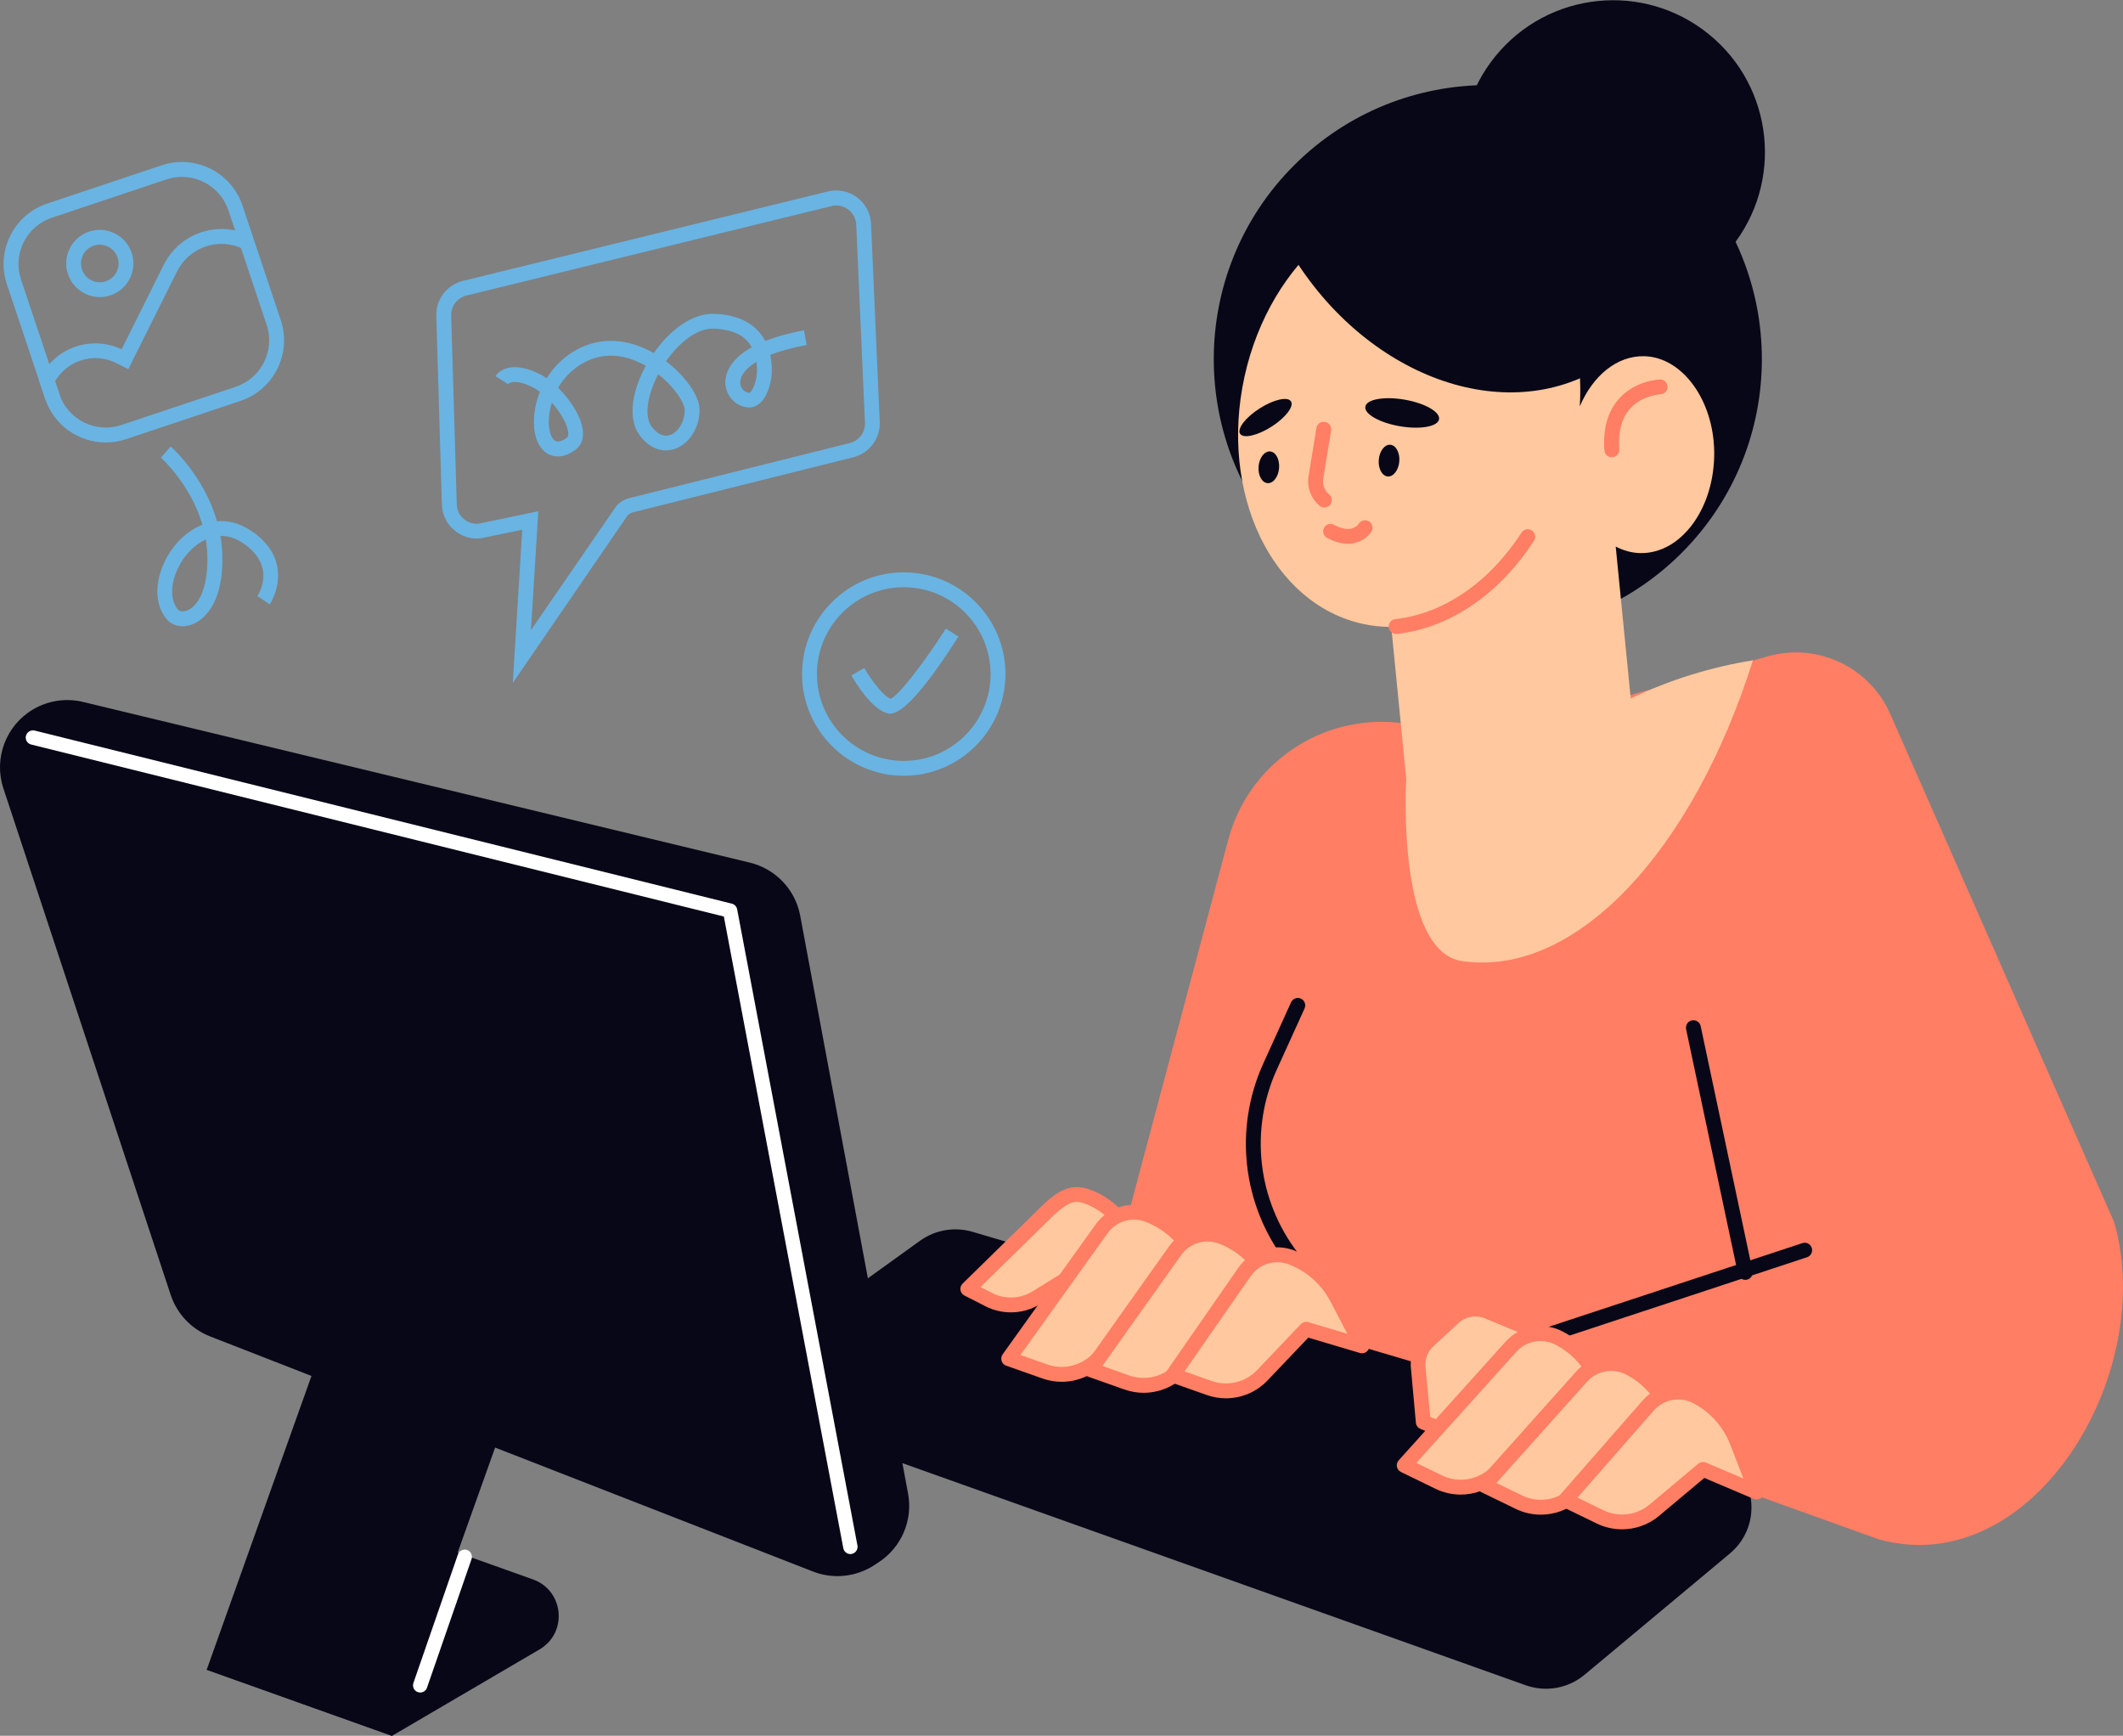 <svg xmlns="http://www.w3.org/2000/svg" xmlns:xlink="http://www.w3.org/1999/xlink" x="0px" y="0px" viewBox="0 0 285.58 233.46" style="enable-background:new 0 0 285.58 233.46;" xml:space="preserve"><rect x="0" y="0" width="285.58" height="233.46" fill="#808080" stroke="none"/><style type="text/css">	.st0{fill:#FF7E64;}	.st1{fill:#FFC89E;}	.st2{fill:#69B4E3;}	.st3{fill:#080717;}	.st4{fill:#FFFFFF;}	.st5{fill:#D7E4F4;}	.st6{fill:none;stroke:#000000;stroke-width:2;stroke-linecap:round;stroke-linejoin:round;stroke-miterlimit:10;}	.st7{fill:#99CDE0;}	.st8{fill:none;stroke:#080717;stroke-width:2;stroke-linecap:round;stroke-linejoin:round;stroke-miterlimit:10;}	.st9{fill:none;stroke:#FF7E64;stroke-width:2;stroke-linecap:round;stroke-linejoin:round;stroke-miterlimit:10;}	.st10{fill:#070A17;}	.st11{fill:none;stroke:#FF7E64;stroke-width:2;stroke-miterlimit:10;}</style><g id="Layer_2"></g><g id="_x3C_Layer_x3E_">	<g>		<g>			<path class="st0" d="M201.25,98.58l36.58-10.31c6.64-1.87,13.65,1.43,16.43,7.74l30.13,68.36c5.9,20.53-11.08,48.38-31.66,42.67    l-102.76-36.91l15.25-57.19c2.71-10.15,12.4-16.83,22.85-15.74L201.25,98.58z"></path>							<ellipse transform="matrix(0.707 -0.707 0.707 0.707 24.483 155.678)" class="st3" cx="200.16" cy="48.29" rx="36.87" ry="36.87"></ellipse>							<ellipse transform="matrix(0.63 -0.776 0.776 0.63 64.361 176.06)" class="st3" cx="217.11" cy="20.43" rx="20.43" ry="20.43"></ellipse>			<g>				<path class="st1" d="M183.31,83.91c1.28,0.28,2.56,0.41,3.84,0.41l2.01,20.42c0,0-1.39,23.24,7.54,24.53     c15.34,2.21,31.05-14.93,39.1-40.46c-5.6,0.91-11.14,2.59-16.44,5.14l-2.02-20.44c1.03,0.54,2.15,0.86,3.32,0.88     c5.48,0.1,10.01-6.04,9.93-13.6c-0.08-6.98-4.29-12.75-9.4-12.88c-3.69-0.09-6.95,2.65-8.68,6.75     c0.81-13.42-5.98-25.15-16.7-27.52c-12.23-2.7-24.95,7.83-28.4,23.5C163.97,66.32,171.08,81.21,183.31,83.91z"></path>			</g>			<path class="st3" d="M214.6,49.86c-0.24,0.14-0.48,0.28-0.73,0.4c-13.88,7.07-32.48-1.27-41.55-18.62    c-0.1-0.2-0.19-0.39-0.29-0.59c4.28-3.59,9.39-5.76,14.92-5.93C199.8,24.72,213.16,27.48,214.6,49.86z"></path>			<g>				<path class="st0" d="M187.8,85.26c-0.5,0-0.94-0.38-0.99-0.89c-0.06-0.55,0.34-1.04,0.89-1.1c6.47-0.71,12.65-4.95,16.97-11.63     c0.3-0.46,0.92-0.6,1.38-0.3c0.46,0.3,0.6,0.92,0.3,1.38c-4.64,7.19-11.36,11.76-18.43,12.54     C187.87,85.25,187.84,85.26,187.8,85.26z"></path>			</g>			<path class="st3" d="M173.66,53.99c0.43,0.68-0.75,2.21-2.64,3.41c-1.89,1.2-3.78,1.62-4.21,0.94c-0.43-0.68,0.75-2.21,2.64-3.41    C171.35,53.72,173.23,53.3,173.66,53.99z"></path>			<path class="st3" d="M193.58,56.39c-0.17,0.99-2.53,1.41-5.27,0.94c-2.74-0.47-4.82-1.65-4.65-2.64    c0.17-0.99,2.53-1.41,5.27-0.94C191.66,54.22,193.74,55.4,193.58,56.39z"></path>			<g>				<path class="st0" d="M178.15,68.26c-0.23,0-0.45-0.08-0.64-0.23c-1.16-0.97-1.73-2.49-1.49-3.98l1.06-6.48     c0.09-0.55,0.6-0.92,1.15-0.83c0.54,0.09,0.91,0.6,0.83,1.15L178,64.37c-0.13,0.81,0.16,1.6,0.79,2.12     c0.42,0.35,0.48,0.98,0.13,1.41C178.72,68.14,178.44,68.26,178.15,68.26z"></path>			</g>			<g>				<path class="st0" d="M181.32,73.13c-0.8,0-1.74-0.22-2.8-0.78c-0.49-0.26-0.67-0.86-0.42-1.35c0.26-0.49,0.87-0.67,1.35-0.41     c2.29,1.21,3.17,0.09,3.33-0.15c0.29-0.46,0.91-0.6,1.37-0.32c0.46,0.29,0.62,0.88,0.34,1.35     C184.07,72.18,182.99,73.13,181.32,73.13z"></path>			</g>			<g>				<path class="st0" d="M216.82,61.5c-0.52,0-0.96-0.4-1-0.93c-0.21-2.92,0.45-5.25,1.97-6.95c2.19-2.44,5.35-2.58,5.48-2.58     c0.01,0,0.02,0,0.04,0c0.54,0,0.98,0.42,1,0.96c0.02,0.55-0.41,1.01-0.96,1.03l0,0c-0.02,0-2.47,0.13-4.08,1.94     c-1.13,1.27-1.62,3.11-1.45,5.45c0.04,0.55-0.37,1.03-0.92,1.07C216.87,61.5,216.84,61.5,216.82,61.5z"></path>			</g>			<path class="st3" d="M172.06,62.97c-0.1,1.18-0.8,2.08-1.56,2.01c-0.76-0.06-1.3-1.07-1.2-2.25c0.1-1.18,0.8-2.08,1.56-2.01    C171.62,60.78,172.15,61.79,172.06,62.97z"></path>			<path class="st3" d="M188.23,62.07c-0.1,1.18-0.8,2.08-1.56,2.01c-0.76-0.06-1.3-1.07-1.2-2.25c0.1-1.18,0.8-2.08,1.56-2.01    C187.79,59.89,188.33,60.9,188.23,62.07z"></path>		</g>		<path class="st3" d="M109.82,192.67l95.4,33.99c2.72,0.97,5.74,0.43,7.95-1.42l19.5-16.27c5-4.17,3.33-12.23-2.91-14.07   l-98.93-29.22c-2.42-0.71-5.02-0.27-7.07,1.2l-15.98,11.5C102.47,182.22,103.64,190.47,109.82,192.67z"></path>		<g>			<path class="st4" d="M227.79,138.22l6.98,32.92L227.79,138.22z"></path>			<path class="st3" d="M234.77,172.14c-0.46,0-0.88-0.32-0.98-0.79l-6.98-32.92c-0.11-0.54,0.23-1.07,0.77-1.19    c0.54-0.11,1.07,0.23,1.19,0.77l6.98,32.92c0.11,0.54-0.23,1.07-0.77,1.19C234.91,172.13,234.84,172.14,234.77,172.14z"></path>		</g>		<g>			<path class="st4" d="M242.75,168.15l-39.57,13.05L242.75,168.15z"></path>			<path class="st3" d="M203.19,182.2c-0.42,0-0.81-0.27-0.95-0.69c-0.17-0.52,0.11-1.09,0.64-1.26l39.57-13.05    c0.53-0.18,1.09,0.11,1.26,0.64c0.17,0.52-0.11,1.09-0.64,1.26l-39.57,13.05C203.4,182.18,203.29,182.2,203.19,182.2z"></path>		</g>		<path class="st3" d="M4.44,95.42L4.44,95.42c-3.66,2.17-5.32,6.59-3.98,10.63l22.5,68.11c0.85,2.56,2.79,4.61,5.31,5.59   l81.09,31.62c2.72,1.06,5.79,0.74,8.23-0.85l0.61-0.4c3.06-2,4.62-5.64,3.95-9.24l-14.51-77.72c-0.65-3.51-3.31-6.3-6.78-7.14   L11.17,94.41C8.88,93.86,6.47,94.22,4.44,95.42z"></path>					<rect x="36.93" y="171.75" transform="matrix(0.942 0.336 -0.336 0.942 70.534 -5.16)" class="st3" width="26.5" height="58.97"></rect>		<path class="st3" d="M52.75,233.46l-24.95-8.9l27.38-16.04c1.33-0.78,2.94-0.93,4.39-0.41l12.12,4.32   c4.18,1.49,4.71,7.18,0.88,9.42L52.75,233.46z"></path>		<g>			<path class="st4" d="M56.53,227.64c-0.11,0-0.21-0.02-0.32-0.05c-0.51-0.17-0.77-0.73-0.6-1.23l5.99-17.29    c0.17-0.5,0.73-0.77,1.23-0.6c0.51,0.17,0.77,0.73,0.6,1.23l-5.99,17.29C57.31,227.39,56.93,227.64,56.53,227.64z"></path>		</g>		<g>			<path class="st4" d="M114.39,209.02c-0.46,0-0.86-0.32-0.95-0.79l-16.07-84.96L4.2,100.14c-0.52-0.13-0.84-0.65-0.71-1.17    c0.13-0.52,0.66-0.83,1.17-0.71l93.78,23.28c0.37,0.09,0.65,0.39,0.72,0.76l16.18,85.57c0.1,0.53-0.25,1.03-0.77,1.13    C114.51,209.02,114.45,209.02,114.39,209.02z"></path>		</g>		<g>			<g>				<path class="st2" d="M13.42,39.96c-0.69,0-1.38-0.16-2.01-0.48c-1.08-0.54-1.89-1.47-2.27-2.61c-0.38-1.14-0.3-2.37,0.24-3.45     c0.54-1.08,1.47-1.89,2.61-2.27c2.36-0.79,4.93,0.49,5.72,2.85l0,0c0.79,2.37-0.49,4.93-2.85,5.72     C14.39,39.88,13.9,39.96,13.42,39.96z M13.42,32.91c-0.26,0-0.53,0.04-0.8,0.13c-0.64,0.21-1.16,0.66-1.46,1.27     c-0.3,0.6-0.35,1.29-0.13,1.93c0.21,0.64,0.66,1.16,1.27,1.46c0.6,0.3,1.29,0.35,1.93,0.13c1.32-0.44,2.03-1.87,1.59-3.19l0,0     C15.46,33.58,14.48,32.91,13.42,32.91z"></path>			</g>			<g>				<path class="st2" d="M6.15,53.86l-0.91-2.73l0.19-0.37c0.99-1.98,2.68-3.45,4.77-4.15c2.04-0.68,4.22-0.55,6.16,0.37l5.67-11.37     c1.04-2.07,2.82-3.62,5.01-4.36c2.2-0.73,4.55-0.57,6.63,0.47l-0.89,1.79c-1.6-0.8-3.41-0.92-5.1-0.36     c-1.69,0.57-3.06,1.76-3.86,3.35l-6.56,13.15l-1.64-0.82c-1.5-0.75-3.2-0.87-4.78-0.34c-1.46,0.49-2.66,1.47-3.43,2.79     l0.65,1.93L6.15,53.86z"></path>			</g>			<g>				<path class="st2" d="M14.22,59.51c-3.59,0-6.95-2.27-8.14-5.86L0.93,38.24c-0.73-2.17-0.56-4.5,0.46-6.55     c1.02-2.05,2.78-3.58,4.96-4.31l15.41-5.15c4.48-1.5,9.36,0.93,10.86,5.42l5.15,15.41c1.5,4.49-0.93,9.36-5.42,10.86     l-15.41,5.15C16.04,59.37,15.12,59.51,14.22,59.51z M24.47,23.79c-0.69,0-1.39,0.11-2.08,0.34L6.98,29.28     c-1.67,0.56-3.02,1.73-3.8,3.3c-0.79,1.57-0.91,3.36-0.35,5.02l5.15,15.41c1.15,3.44,4.89,5.31,8.33,4.16l15.41-5.15     c3.44-1.15,5.3-4.89,4.15-8.33l-5.15-15.41C29.79,25.53,27.22,23.79,24.47,23.79z"></path>			</g>		</g>		<g>			<path class="st2" d="M24.56,84.23c-0.84,0-1.61-0.32-2.12-0.93c-2.36-2.79-1.17-7.41,1.36-10.26c0.91-1.03,2.09-1.94,3.43-2.47    c-1.61-5.47-5.54-8.98-5.59-9.02l1.32-1.5c0.22,0.19,4.49,4.01,6.23,10.06c1.43-0.13,2.96,0.21,4.53,1.24    c1.98,1.3,3.18,2.91,3.56,4.77c0.57,2.78-0.93,5.07-1,5.16l-1.66-1.11c0.27-0.42,2.54-4.18-2-7.16c-1.06-0.7-2.09-0.96-2.97-0.92    c0.14,0.81,0.23,1.64,0.25,2.51c0.23,7.17-3.02,8.99-4.02,9.37C25.43,84.15,24.98,84.23,24.56,84.23z M27.68,72.56    c-1.16,0.53-2.01,1.38-2.39,1.81c-1.91,2.17-2.97,5.7-1.33,7.64c0.17,0.2,0.62,0.32,1.19,0.1c1.42-0.54,2.88-2.79,2.74-7.44    C27.87,73.95,27.79,73.24,27.68,72.56z"></path>		</g>		<g>			<g>				<path class="st2" d="M68.98,91.85l1.27-20.6l-4.86,1c-1.33,0.4-2.82,0.15-4.01-0.72c-1.19-0.86-1.9-2.2-1.94-3.68l-0.75-25.38     c-0.06-2.2,1.44-4.17,3.58-4.69l49.1-12.03c1.37-0.34,2.8-0.04,3.93,0.8c1.13,0.85,1.81,2.14,1.87,3.55l1.17,26.64     c0.1,2.22-1.4,4.22-3.55,4.76l-29.59,7.39c-0.29,0.07-0.55,0.22-0.77,0.42L68.98,91.85z M72.41,68.76l-0.99,16l11.54-16.78     c0.48-0.49,1.09-0.84,1.76-1l29.59-7.39c1.24-0.31,2.1-1.46,2.04-2.73l-1.17-26.64c-0.04-0.81-0.43-1.55-1.08-2.04     c-0.65-0.49-1.47-0.66-2.26-0.46l-49.1,12.03c-1.23,0.3-2.09,1.43-2.05,2.69l0.75,25.38c0.02,0.85,0.43,1.62,1.11,2.11     c0.69,0.5,1.54,0.64,2.35,0.4L72.41,68.76z"></path>			</g>			<g>				<path class="st2" d="M75.04,61.39c-0.51,0-0.93-0.14-1.26-0.3c-1.23-0.64-1.95-2.2-1.96-4.28c-0.01-1.28,0.25-2.72,0.81-4.12     c-0.36-0.26-0.73-0.49-1.1-0.67c-2.5-1.19-3.18-0.37-3.19-0.36l-1.69-1.07c0.06-0.1,1.48-2.4,5.74-0.38     c0.39,0.18,0.77,0.41,1.15,0.67c0.94-1.53,2.29-2.91,4.09-3.88c3.15-1.69,6.81-1.51,10.31,0.49c2.06-2.96,5.11-5.42,8.22-5.28     c3.29,0.14,5.6,1.41,6.78,3.65c1.37-0.54,3.08-1.04,5.21-1.43l0.36,1.97c-2.01,0.37-3.63,0.83-4.9,1.33     c0.12,0.55,0.19,1.13,0.21,1.75c0.07,1.77-0.53,3.66-1.45,4.61c-0.59,0.6-1.2,0.71-1.58,0.71c-1.65-0.02-3.06-1.38-3.21-3.1     c-0.07-0.85,0.12-3.08,3.54-5c-0.87-1.57-2.54-2.39-5.06-2.5c-2.34-0.11-4.78,1.97-6.47,4.39c2.56,1.95,4.47,4.6,4.51,6.45     c0.05,2.38-1.33,4.62-3.28,5.32c-1.67,0.59-3.37-0.02-4.69-1.69c-1.56-1.98-1.36-5.38,0.54-9.09c0.06-0.13,0.13-0.25,0.2-0.38     c-2.06-1.17-5.12-2.15-8.31-0.44c-1.55,0.84-2.7,2.06-3.48,3.4c1.79,1.74,3.19,4.07,3.33,5.86c0.09,1.09-0.28,1.98-1.04,2.5     C76.47,61.18,75.69,61.39,75.04,61.39z M74.23,54.15c-0.28,0.91-0.41,1.81-0.41,2.64c0.01,1.43,0.45,2.29,0.89,2.52     c0.47,0.24,1.17-0.16,1.54-0.42c0.15-0.11,0.21-0.34,0.19-0.7C76.35,57.13,75.46,55.52,74.23,54.15z M88.55,50.34     c-0.03,0.06-0.06,0.11-0.09,0.17c-1.49,2.91-1.79,5.64-0.75,6.94c0.54,0.68,1.4,1.42,2.44,1.05c1.13-0.4,1.98-1.89,1.95-3.39     C92.09,54.17,90.72,52.05,88.55,50.34z M101.75,48.67c-1.62,0.99-2.24,2.04-2.17,2.9c0.06,0.77,0.69,1.26,1.24,1.27     c0.3-0.1,1.07-1.51,1.01-3.25C101.82,49.26,101.79,48.96,101.75,48.67z"></path>			</g>		</g>		<g>			<g>				<path class="st2" d="M121.57,104.34c-7.54,0-13.68-6.14-13.68-13.68c0-7.54,6.14-13.68,13.68-13.68     c7.54,0,13.68,6.14,13.68,13.68C135.25,98.2,129.11,104.34,121.57,104.34z M121.57,78.98c-6.44,0-11.68,5.24-11.68,11.68     c0,6.44,5.24,11.68,11.68,11.68c6.44,0,11.68-5.24,11.68-11.68C133.25,84.22,128.01,78.98,121.57,78.98z"></path>			</g>			<g>				<path class="st2" d="M119.74,95.99c-0.07,0-0.13,0-0.19-0.02c-2.21-0.37-4.58-4.34-5.03-5.13l1.74-0.99     c1.05,1.83,2.69,3.87,3.54,4.13c1.13-0.44,4.72-5.17,7.43-9.43l1.69,1.07C124.53,92.51,121.45,95.99,119.74,95.99z M119.74,94     L119.74,94L119.74,94z"></path>			</g>		</g>		<g>			<path class="st0" d="M174.58,135.23l-3.73,8.21c-3.84,8.45-2.71,18.34,2.94,25.7l0,0L174.58,135.23z"></path>			<path class="st3" d="M173.79,170.14c-0.3,0-0.6-0.13-0.79-0.39c-5.89-7.68-7.06-17.92-3.06-26.73l3.73-8.21    c0.23-0.5,0.82-0.73,1.32-0.5c0.5,0.23,0.72,0.82,0.5,1.32l-3.73,8.21c-3.7,8.13-2.61,17.59,2.83,24.68    c0.34,0.44,0.25,1.07-0.18,1.4C174.22,170.08,174.01,170.14,173.79,170.14z"></path>		</g>		<g>			<g>				<path class="st1" d="M148.12,169.15l6.33,1.88l-2.83-5.42c-1.09-2.09-2.91-3.72-5.1-4.58l0,0c-1.96-0.77-3.2-0.36-5.38,1.63     l-10.93,10.7l2.84,1.45c2.03,1.03,4.44,0.93,6.38-0.27L148.12,169.15z"></path>				<path class="st0" d="M135.98,176.51c-1.17,0-2.33-0.27-3.4-0.81l-2.84-1.45c-0.29-0.15-0.49-0.42-0.54-0.74     c-0.05-0.32,0.06-0.64,0.29-0.87l10.93-10.7c2.18-2,3.85-2.87,6.45-1.85c2.42,0.95,4.42,2.75,5.62,5.05l2.83,5.42     c0.19,0.36,0.14,0.79-0.12,1.1c-0.25,0.31-0.67,0.44-1.06,0.32l-5.9-1.75l-8.32,5.16C138.74,176.14,137.36,176.51,135.98,176.51     z M131.89,173.11l1.6,0.81c1.7,0.87,3.77,0.78,5.4-0.23l8.7-5.39c0.24-0.15,0.54-0.19,0.81-0.11l4.06,1.21l-1.74-3.32     c-0.98-1.88-2.61-3.34-4.58-4.12c-1.45-0.57-2.28-0.44-4.34,1.44L131.89,173.11z"></path>			</g>			<g>				<path class="st1" d="M156.43,173.06l7.51,2.23l-3.36-6.43c-1.3-2.48-3.45-4.42-6.06-5.44l0,0c-2.32-0.91-4.97-0.11-6.39,1.94     l-12.44,17.38l4.87,1.72c2.52,0.89,5.33,0.22,7.18-1.72L156.43,173.06z"></path>				<path class="st0" d="M142.81,185.85c-0.87,0-1.74-0.15-2.59-0.45l-4.87-1.72c-0.3-0.1-0.53-0.34-0.62-0.64     c-0.09-0.3-0.04-0.63,0.14-0.88l12.44-17.38c1.69-2.43,4.8-3.38,7.57-2.29c2.83,1.11,5.17,3.21,6.58,5.91l3.36,6.43     c0.19,0.36,0.14,0.79-0.12,1.1c-0.25,0.31-0.67,0.43-1.06,0.32l-6.91-2.05l-8.27,9.22C146.97,185,144.91,185.85,142.81,185.85z      M137.27,182.24l3.62,1.28c2.15,0.76,4.55,0.18,6.12-1.46l8.67-9.67c0.26-0.29,0.66-0.4,1.03-0.29l5.25,1.56l-2.27-4.34     c-1.19-2.27-3.15-4.04-5.54-4.97c-1.9-0.75-4.04-0.1-5.2,1.58L137.27,182.24z"></path>			</g>			<g>				<path class="st1" d="M166.31,175.99l7.51,2.23l-3.36-6.43c-1.3-2.48-3.45-4.42-6.06-5.44l0,0c-2.32-0.91-4.97-0.11-6.39,1.94     l-11.31,15.93l4.87,1.72c2.52,0.89,5.33,0.22,7.18-1.72L166.31,175.99z"></path>				<path class="st0" d="M153.83,187.33c-0.87,0-1.74-0.15-2.59-0.45l-4.87-1.72c-0.3-0.1-0.53-0.34-0.62-0.64     c-0.09-0.3-0.04-0.62,0.14-0.88l11.31-15.93c1.69-2.43,4.81-3.38,7.57-2.29c2.83,1.11,5.17,3.21,6.58,5.91l3.36,6.43     c0.19,0.36,0.14,0.79-0.11,1.1c-0.25,0.31-0.67,0.43-1.06,0.32l-6.91-2.05l-7.13,7.77     C157.99,186.48,155.93,187.33,153.83,187.33z M148.29,183.72l3.62,1.28c2.15,0.76,4.55,0.18,6.12-1.46l7.55-8.22     c0.26-0.28,0.65-0.39,1.02-0.28l5.25,1.56l-2.27-4.34c-1.19-2.27-3.16-4.04-5.54-4.97c-1.9-0.75-4.04-0.1-5.2,1.58     L148.29,183.72z"></path>			</g>			<g>				<path class="st1" d="M175.7,178.78l7.51,2.23l-3.36-6.43c-1.3-2.48-3.45-4.42-6.06-5.44h0c-2.32-0.91-4.97-0.11-6.39,1.94     l-9.63,13.87l4.87,1.72c2.52,0.89,5.33,0.22,7.18-1.72L175.7,178.78z"></path>				<path class="st0" d="M164.9,188.07c-0.87,0-1.75-0.15-2.59-0.45l-4.87-1.72c-0.29-0.1-0.52-0.34-0.62-0.64     c-0.1-0.3-0.05-0.62,0.13-0.88l9.63-13.87c1.7-2.44,4.82-3.39,7.58-2.3c2.83,1.11,5.17,3.21,6.58,5.91l3.36,6.43     c0.19,0.36,0.14,0.79-0.12,1.1c-0.25,0.31-0.67,0.44-1.06,0.32l-6.93-2.06l-5.46,5.73C169.05,187.22,167,188.07,164.9,188.07z      M159.34,184.45l3.64,1.29c2.15,0.76,4.55,0.18,6.12-1.46l5.88-6.18c0.26-0.27,0.65-0.38,1.01-0.27l5.25,1.56l-2.27-4.34     c-1.19-2.27-3.15-4.04-5.54-4.97c-1.9-0.75-4.04-0.1-5.2,1.58L159.34,184.45z"></path>			</g>		</g>		<g>			<g>				<path class="st1" d="M207.7,184.99l-0.84-3.82c-0.3-1.37-1.25-2.51-2.55-3.05l-4.19-1.74c-1.55-0.64-3.33-0.33-4.56,0.81     l-3.42,3.16c-0.98,0.91-1.49,2.22-1.37,3.55l0.67,7.37l5.52,2.29c1.4,0.58,3.01,0.38,4.23-0.53l4.89-3.67     C207.43,188.33,208.06,186.63,207.7,184.99z"></path>				<path class="st0" d="M198.61,194.87c-0.69,0-1.37-0.13-2.02-0.4l-5.52-2.29c-0.34-0.14-0.58-0.46-0.61-0.83l-0.67-7.37     c-0.15-1.63,0.48-3.26,1.68-4.38l3.42-3.16c1.51-1.4,3.72-1.79,5.62-1l4.2,1.74c1.6,0.66,2.77,2.07,3.14,3.76l0.84,3.82     c0.44,2.02-0.34,4.13-2,5.37l-4.89,3.67C200.86,194.51,199.74,194.87,198.61,194.87z M192.39,190.57l4.96,2.06     c1.07,0.45,2.31,0.29,3.24-0.41l4.89-3.67c1.03-0.77,1.52-2.08,1.24-3.34l0,0l-0.84-3.82c-0.23-1.05-0.96-1.93-1.96-2.34     l-4.2-1.74c-1.18-0.49-2.56-0.25-3.5,0.62l-3.42,3.16c-0.75,0.69-1.14,1.71-1.05,2.72L192.39,190.57z"></path>			</g>			<g>				<path class="st1" d="M210.57,189.78l7.22,3.06l-2.62-6.77c-1.01-2.61-2.93-4.78-5.41-6.09v0c-2.21-1.17-4.92-0.66-6.57,1.21     l-14.31,15.88l4.65,2.26c2.41,1.17,5.27,0.82,7.32-0.9L210.57,189.78z"></path>				<path class="st0" d="M196.49,201.02c-1.16,0-2.31-0.26-3.39-0.78l-4.65-2.26c-0.28-0.14-0.48-0.4-0.54-0.71     c-0.06-0.31,0.03-0.63,0.24-0.86l14.31-15.88c1.95-2.23,5.15-2.82,7.78-1.43c2.69,1.42,4.78,3.77,5.88,6.61l2.62,6.77     c0.14,0.38,0.05,0.8-0.24,1.08c-0.29,0.28-0.72,0.36-1.09,0.2l-6.63-2.81l-9.25,8.23C200.08,200.39,198.29,201.02,196.49,201.02     z M190.52,196.76l3.45,1.68c2.05,1,4.5,0.69,6.25-0.77l9.7-8.63c0.29-0.26,0.7-0.32,1.06-0.17L216,191l-1.77-4.56     c-0.93-2.39-2.68-4.37-4.95-5.56c-1.8-0.95-4-0.55-5.35,0.99L190.52,196.76z"></path>			</g>			<g>				<path class="st1" d="M220.07,193.81l7.22,3.06l-2.62-6.77c-1.01-2.61-2.93-4.78-5.41-6.09v0c-2.21-1.17-4.92-0.66-6.57,1.21     l-13.02,14.56l4.65,2.26c2.41,1.17,5.27,0.82,7.32-0.9L220.07,193.81z"></path>				<path class="st0" d="M207.27,203.72c-1.16,0-2.32-0.26-3.39-0.78l-4.65-2.26c-0.28-0.14-0.48-0.4-0.54-0.71     c-0.06-0.31,0.03-0.63,0.24-0.86l13.02-14.56c1.95-2.23,5.15-2.82,7.78-1.43c2.69,1.42,4.78,3.77,5.88,6.61l2.62,6.77     c0.14,0.38,0.05,0.8-0.24,1.08c-0.29,0.28-0.72,0.36-1.09,0.2l-6.64-2.82l-7.96,6.92C210.86,203.1,209.07,203.72,207.27,203.72z      M201.29,199.46l3.46,1.68c2.05,1,4.5,0.69,6.25-0.77l8.42-7.32c0.29-0.25,0.69-0.31,1.05-0.17l5.04,2.14l-1.77-4.56     c-0.93-2.39-2.68-4.37-4.95-5.56c-1.8-0.95-4-0.55-5.35,0.99L201.29,199.46z"></path>			</g>			<g>				<path class="st1" d="M229.09,197.63l7.22,3.06l-2.62-6.77c-1.01-2.61-2.93-4.78-5.41-6.09h0c-2.21-1.17-4.92-0.66-6.57,1.21     l-11.12,12.71l4.65,2.26c2.41,1.17,5.27,0.82,7.32-0.9L229.09,197.63z"></path>				<path class="st0" d="M218.19,205.69c-1.16,0-2.32-0.26-3.4-0.78l-4.65-2.26c-0.28-0.14-0.48-0.4-0.54-0.7     c-0.06-0.31,0.02-0.62,0.23-0.86l11.12-12.71c1.96-2.24,5.16-2.83,7.79-1.44c2.69,1.42,4.78,3.77,5.88,6.61l2.62,6.77     c0.14,0.38,0.05,0.8-0.24,1.08c-0.29,0.28-0.72,0.36-1.09,0.2l-6.65-2.82l-6.07,5.09C221.77,205.07,219.99,205.69,218.19,205.69     z M212.2,201.43l3.47,1.69c2.05,1,4.5,0.69,6.24-0.77l6.54-5.48c0.29-0.24,0.69-0.3,1.03-0.15l5.04,2.14l-1.77-4.56     c-0.93-2.39-2.68-4.37-4.95-5.56c-1.8-0.95-4-0.55-5.35,0.99L212.2,201.43z"></path>			</g>		</g>	</g></g></svg>